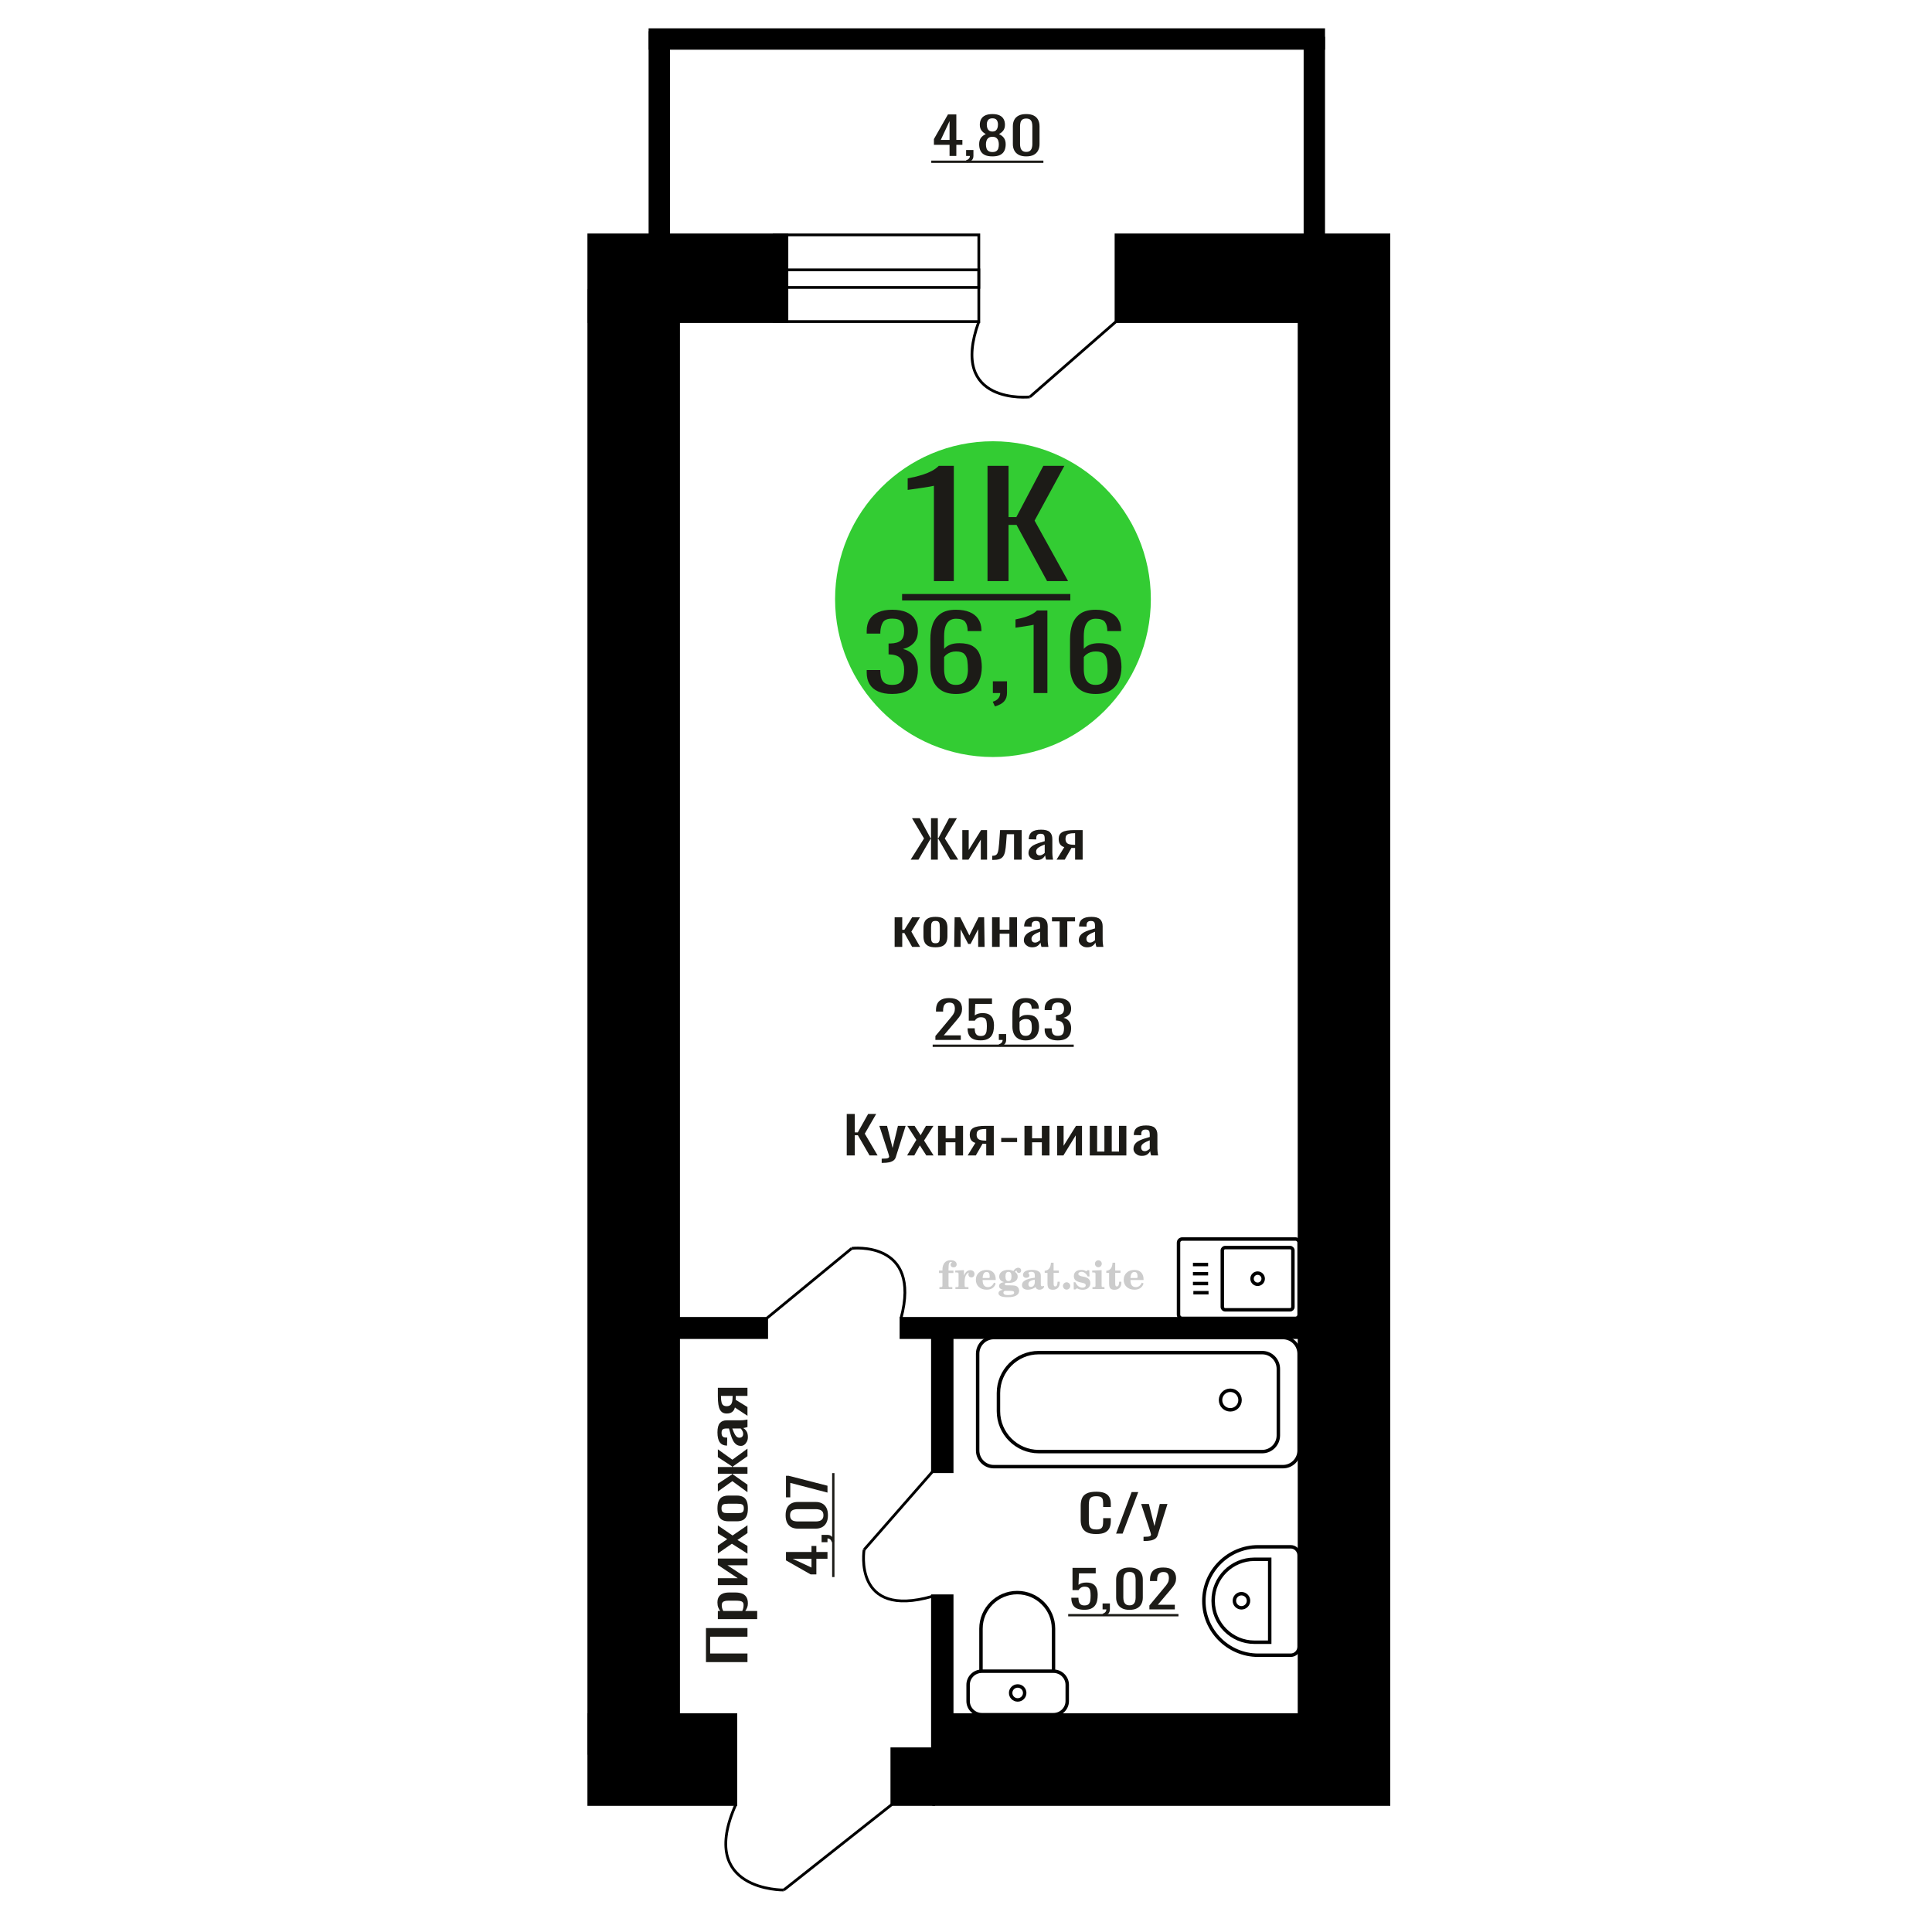 <?xml version="1.0" encoding="UTF-8"?>
<!DOCTYPE svg PUBLIC "-//W3C//DTD SVG 1.1//EN" "http://www.w3.org/Graphics/SVG/1.1/DTD/svg11.dtd">
<!-- Creator: CorelDRAW 2019 -->
<svg xmlns="http://www.w3.org/2000/svg" xml:space="preserve" width="140mm" height="140mm" version="1.1" style="shape-rendering:geometricPrecision; text-rendering:geometricPrecision; image-rendering:optimizeQuality; fill-rule:evenodd; clip-rule:evenodd"
viewBox="0 0 14000 14000"
 xmlns:xlink="http://www.w3.org/1999/xlink">
 <defs>
  <style type="text/css">
   <![CDATA[
    .str0 {stroke:black;stroke-width:25;stroke-miterlimit:22.926}
    .str2 {stroke:black;stroke-width:25.01;stroke-miterlimit:22.926}
    .str1 {stroke:black;stroke-width:20;stroke-miterlimit:22.926}
    .fil1 {fill:none}
    .fil5 {fill:black}
    .fil4 {fill:#1C1B17}
    .fil3 {fill:#33CC33}
    .fil0 {fill:#1C1B17;fill-rule:nonzero}
    .fil2 {fill:#CCCCCC;fill-rule:nonzero}
   ]]>
  </style>
 </defs>
 <g id="Слой_x0020_1">
  <polygon class="fil0" points="5416.45,12044.31 5115.72,12044.31 5115.72,11797.63 5416.45,11797.63 5416.45,11860.14 5145.79,11860.14 5145.79,11981.82 5416.45,11981.82 "/>
  <path id="1" class="fil0" d="M5486.99 11732.92l-285.13 0 0 -59.17 17.07 0c-5.44,-7.02 -10.14,-15.49 -14.1,-25.44 -3.96,-9.97 -5.94,-21.77 -5.94,-35.4 0,-16.59 2.9,-29.78 8.72,-39.55 5.82,-9.77 13.12,-17.06 21.91,-21.85 8.78,-4.79 17.69,-7.93 26.73,-9.4 9.03,-1.48 16.77,-2.21 23.2,-2.21l51.98 0c15.1,0 29.39,2.21 42.88,6.63 13.49,4.43 24.38,12.46 32.67,24.06 8.29,11.62 12.44,27.93 12.44,48.95 0,11.43 -1.92,21.57 -5.75,30.42 -3.84,8.85 -8.23,16.77 -13.18,23.79l86.5 0 0 59.17zm-98.76 -101.76c0,-10.32 -2.53,-17.7 -7.61,-22.12 -5.07,-4.43 -11.94,-7.2 -20.6,-8.3 -8.67,-1.1 -18.2,-1.67 -28.59,-1.67l-51.98 0c-8.91,0 -17.14,0.75 -24.69,2.22 -7.55,1.48 -13.55,4.61 -18,9.4 -4.46,4.8 -6.69,12.35 -6.69,22.67 0,7.75 1.12,15.13 3.34,22.13 2.23,7.01 4.83,13.09 7.8,18.26l137.37 0c2.72,-5.54 5.01,-11.8 6.87,-18.81 1.86,-7.01 2.78,-14.93 2.78,-23.78z"/>
  <polygon id="2" class="fil0" points="5416.45,11486.24 5201.86,11486.24 5201.86,11436.47 5346.28,11436.47 5201.86,11340.24 5201.86,11293.78 5416.45,11293.78 5416.45,11342.44 5270.91,11342.44 5416.45,11438.13 "/>
  <polygon id="3" class="fil0" points="5416.45,11258.38 5303.58,11186.47 5201.86,11256.71 5201.86,11200.31 5269.8,11153.3 5201.86,11111.81 5201.86,11053.74 5308.41,11126.75 5416.45,11052.64 5416.45,11109.06 5343.68,11159.38 5416.45,11202.52 "/>
  <path id="4" class="fil0" d="M5419.42 10930.41c0,23.6 -3.22,42.22 -9.65,55.87 -6.44,13.64 -15.6,23.31 -27.48,29.03 -11.88,5.72 -25.86,8.57 -41.95,8.57l-62.37 0c-16.09,0 -30.08,-2.85 -41.96,-8.57 -11.88,-5.72 -21.04,-15.39 -27.47,-29.03 -6.44,-13.65 -9.65,-32.27 -9.65,-55.87 0,-23.59 3.21,-42.13 9.65,-55.58 6.43,-13.46 15.59,-23.04 27.47,-28.76 11.88,-5.72 25.87,-8.57 41.96,-8.57l62.37 0c16.09,0 30.07,2.85 41.95,8.57 11.88,5.72 21.04,15.3 27.48,28.76 6.43,13.45 9.65,31.99 9.65,55.58zm-29.33 0c0,-11.42 -2.23,-19.45 -6.68,-24.06 -4.46,-4.6 -10.34,-7.37 -17.64,-8.29 -7.3,-0.93 -14.91,-1.39 -22.83,-1.39l-67.2 0c-8.17,0 -15.84,0.46 -23.02,1.39 -7.18,0.92 -13.06,3.69 -17.64,8.29 -4.57,4.61 -6.86,12.64 -6.86,24.06 0,11.43 2.29,19.55 6.86,24.34 4.58,4.79 10.46,7.65 17.64,8.57 7.18,0.92 14.85,1.39 23.02,1.39l67.2 0c7.92,0 15.53,-0.47 22.83,-1.39 7.3,-0.92 13.18,-3.78 17.64,-8.57 4.45,-4.79 6.68,-12.91 6.68,-24.34z"/>
  <polygon id="5" class="fil0" points="5416.45,10813.16 5306.93,10732.97 5201.86,10808.18 5201.86,10751.77 5305.07,10683.75 5305.07,10679.33 5201.86,10679.33 5201.86,10630.66 5305.07,10630.66 5305.07,10626.23 5201.86,10558.75 5201.86,10502.34 5306.93,10577.55 5416.45,10497.36 5416.45,10552.12 5311.01,10626.23 5311.01,10630.66 5416.45,10630.66 5416.45,10679.33 5311.01,10679.33 5311.01,10684.3 5416.45,10758.41 "/>
  <path id="6" class="fil0" d="M5419.42 10413.3c0,12.53 -2.41,23.59 -7.24,33.19 -4.83,9.58 -11.01,17.13 -18.56,22.67 -7.55,5.53 -15.53,8.3 -23.95,8.3 -13.37,0 -24.63,-3.32 -33.79,-9.97 -9.15,-6.63 -16.89,-15.76 -23.2,-27.36 -6.31,-11.62 -11.82,-25.07 -16.52,-40.39 -4.7,-15.3 -9.28,-31.43 -13.74,-48.38l-15.22 0c-8.66,0 -15.84,0.73 -21.53,2.2 -5.7,1.48 -9.97,4.52 -12.81,9.13 -2.85,4.61 -4.27,11.52 -4.27,20.74 0,8.12 1.23,14.66 3.71,19.63 2.48,4.98 6,8.58 10.58,10.79 4.58,2.22 9.96,3.32 16.15,3.32l10.77 0 -1.49 58.62c-23.76,-0.73 -41.27,-8.85 -52.53,-24.33 -11.26,-15.49 -16.89,-39.46 -16.89,-71.9 0,-31.7 5.81,-54.2 17.45,-67.47 11.63,-13.27 28.46,-19.92 50.49,-19.92l98.01 0c6.69,0 13.12,-0.27 19.31,-0.83 6.19,-0.55 11.94,-1.28 17.26,-2.21 5.33,-0.92 10.34,-1.75 15.04,-2.48l0 54.19c-3.96,1.12 -8.97,2.49 -15.04,4.16 -6.06,1.65 -11.57,2.86 -16.52,3.59 8.42,3.69 16.28,10.78 23.58,21.28 7.3,10.52 10.95,24.99 10.95,43.43zm-34.16 -23.23c0,-5.89 -1.11,-11.44 -3.34,-16.59 -2.23,-5.17 -4.76,-9.77 -7.61,-13.83 -2.85,-4.06 -5.14,-6.82 -6.87,-8.29l-60.89 0c3.47,9.2 6.93,17.87 10.4,25.99 3.46,8.11 7.12,15.21 10.95,21.29 3.84,6.08 8.17,10.87 13,14.38 4.82,3.51 10.33,5.25 16.52,5.25 8.66,0 15.47,-2.39 20.42,-7.19 4.95,-4.78 7.42,-11.8 7.42,-21.01z"/>
  <path id="7" class="fil0" d="M5416.45 10259.55l-90.96 -60.29c-2.72,10.32 -6.81,18.71 -12.25,25.16 -5.45,6.45 -12.13,11.16 -20.05,14.11 -7.92,2.95 -16.83,4.42 -26.73,4.42 -11.39,0 -21.17,-2.22 -29.33,-6.64 -8.17,-4.43 -14.85,-11.43 -20.05,-21.01 -5.2,-9.59 -9.04,-22.31 -11.51,-38.16 -2.48,-15.87 -3.71,-35.4 -3.71,-58.64l0 -61.94 214.59 0 0 58.64 -84.65 0c0,5.9 -0.06,10.87 -0.19,14.92 -0.12,4.06 -0.3,8.48 -0.55,13.28l85.39 52.54 0 63.61zm-107.67 -137.72c0,-0.73 0,-1.94 0,-3.59 0,-1.67 0,-2.68 0,-3.04l-84.28 0c0,0.36 0,1.37 0,3.04 0,1.65 0,2.66 0,3.04 0,17.32 1.43,31.06 4.27,41.2 2.85,10.14 7.3,17.24 13.37,21.29 6.06,4.06 14.17,6.09 24.32,6.09 14.11,0 24.62,-4.71 31.55,-14.11 6.94,-9.4 10.52,-27.38 10.77,-53.92z"/>
  <path class="fil1 str0" d="M9387.01 9553.42l-820.25 0c-14.72,0 -26.76,-12.08 -26.76,-26.84l0 -521.36c0,-14.76 12.04,-26.84 26.76,-26.84l820.25 0c14.72,0 26.76,12.08 26.76,26.84l0 521.36c0,14.76 -12.04,26.84 -26.76,26.84zm-39.01 -61.93l-469.7 0c-11.55,0 -20.99,-9.47 -20.99,-21.05l0 -409.07c0,-11.58 9.44,-21.06 20.99,-21.06l469.7 0c11.55,0 21,9.48 21,21.06l0 409.07c0,11.58 -9.45,21.05 -21,21.05zm-234.85 -185.12c-22.29,0 -40.35,-18.12 -40.35,-40.47 0,-22.35 18.06,-40.46 40.35,-40.46 22.29,0 40.36,18.11 40.36,40.46 0,22.35 -18.07,40.47 -40.36,40.47zm-355.59 61.26l-109.99 0m106.93 -66.58l-109.99 0m109.99 -71.34l-109.99 0m109.99 -66.58l-109.99 0"/>
  <path class="fil2" d="M6804.29 9224.74l0 -17.78 25.02 0 0 -5.65c0,-21.97 5.22,-38.99 15.71,-51.17 10.49,-12.19 25.21,-18.26 44.12,-18.26 13.27,0 23.76,2.73 31.52,8.14 7.76,5.41 11.66,12.7 11.66,21.87 0,6.82 -2.07,12.19 -6.21,16.09 -4.14,3.9 -9.87,5.83 -17.26,5.83 -6.07,0 -11.01,-1.78 -14.82,-5.36 -3.81,-3.57 -5.73,-8.18 -5.73,-13.78 0,-5.88 2.63,-11.1 7.95,-15.71 1.08,-1.08 1.64,-1.79 1.64,-2.07 0,-0.99 -0.47,-1.74 -1.36,-2.16 -0.94,-0.47 -2.45,-0.71 -4.57,-0.71 -7,0 -11.85,3.58 -14.53,10.68 -2.73,7.1 -4.09,21.54 -4.09,43.32l0 8.94 35.51 0 0 17.78 -35.51 0 0 91.43c0,4.14 0.84,6.97 2.59,8.47 1.74,1.51 5.08,2.26 10.01,2.26l15.06 0 0 14.11 -93.7 0 0 -14.11 12.37 -0.28c3.76,-0.19 6.3,-0.99 7.67,-2.5 1.31,-1.45 1.97,-4.09 1.97,-7.95l0 -91.43 -25.02 0z"/>
  <path id="1" class="fil2" d="M6923.29 9341.01l0 -14.11 13.22 -0.28c3.86,-0.29 6.44,-1.13 7.71,-2.54 1.27,-1.41 1.93,-4.05 1.93,-7.91l0 -84.47c0,-4.52 -0.99,-7.53 -3.01,-8.99 -2.02,-1.46 -6.21,-2.21 -12.56,-2.21 -0.84,0 -2.21,0.05 -4.09,0.14 -1.88,0.1 -3.29,0.14 -4.33,0.14l0 -13.82 62.89 -3.11 0 38.85c5.55,-12.74 12.14,-22.39 19.9,-28.88 7.71,-6.44 16.41,-9.69 26.15,-9.69 9.03,0 16.37,2.54 22.01,7.58 5.65,5.08 8.47,11.52 8.47,19.42 0,7.72 -2.07,13.88 -6.26,18.53 -4.18,4.66 -9.69,6.97 -16.51,6.97 -6.35,0 -11.52,-2.03 -15.52,-6.12 -4,-4.09 -6.02,-9.41 -6.02,-15.94 0,-2.59 0.42,-4.94 1.27,-7.15 0.8,-2.21 2.12,-4.33 3.86,-6.35 -10.49,3.38 -18.44,10.67 -23.94,21.77 -5.51,11.11 -8.28,25.59 -8.28,43.42l0 29.91c0,3.86 0.66,6.5 1.97,7.95 1.37,1.51 3.91,2.31 7.67,2.5l18.02 0.28 0 14.11 -94.55 0z"/>
  <path id="2" class="fil2" d="M7202.74 9294.44l12.42 5.93c-4.42,14.77 -12.14,26.01 -23.19,33.68 -11.1,7.67 -25.17,11.48 -42.24,11.48 -23.43,0 -42.29,-6.59 -56.68,-19.71 -14.35,-13.13 -21.54,-30.34 -21.54,-51.65 0,-21.26 7.15,-38.57 21.4,-51.83 14.3,-13.27 32.97,-19.9 56.02,-19.9 21.02,0 37.35,6.07 49.01,18.25 11.67,12.14 17.5,29.21 17.5,51.13l0 3.71 -94.83 0 0 1.93c0,16.33 3.3,28.65 9.83,36.97 6.59,8.33 16.37,12.47 29.31,12.47 9.45,0 17.78,-2.73 24.93,-8.19 7.19,-5.45 13.21,-13.54 18.06,-24.27zm-82.13 -33.58l43.37 0c2.96,0 5.03,-0.66 6.21,-1.93 1.18,-1.27 1.79,-3.62 1.79,-7.05 0,-12.14 -1.84,-20.98 -5.46,-26.49 -3.62,-5.5 -9.31,-8.27 -17.12,-8.27 -8.98,0 -15.85,3.62 -20.6,10.81 -4.71,7.25 -7.43,18.21 -8.19,32.93z"/>
  <path id="3" class="fil2" d="M7267.27 9346.14c-9.12,-2.31 -15.99,-5.69 -20.65,-10.26 -4.65,-4.56 -6.96,-10.16 -6.96,-16.88 0,-7.43 3.06,-13.55 9.22,-18.39 6.16,-4.8 15.05,-8.09 26.62,-9.84 -11.38,-3.05 -20.03,-8.04 -26.01,-15.05 -5.97,-6.96 -8.98,-15.47 -8.98,-25.49 0,-14.3 6.07,-25.97 18.2,-34.9 12.14,-8.99 27.99,-13.45 47.56,-13.45 6.91,0 13.4,0.7 19.56,2.07 6.17,1.36 12.14,3.43 17.92,6.16l4.85 -7.01c3.76,-5.36 8.28,-9.46 13.5,-12.37 5.22,-2.92 10.68,-4.38 16.37,-4.38 6.25,0 11.33,1.79 15.28,5.37 3.96,3.62 5.93,8.23 5.93,13.82 0,5.51 -1.5,10.02 -4.56,13.46 -3.01,3.43 -6.96,5.17 -11.81,5.17 -3.34,0 -6.16,-0.7 -8.56,-2.12 -2.4,-1.45 -4.33,-3.62 -5.78,-6.53 -0.57,-1.13 -0.9,-2.5 -1.09,-4.14 -0.28,-2.31 -1.27,-3.48 -2.91,-3.58 -1.65,0 -3.48,0.8 -5.51,2.4 -2.02,1.6 -3.66,3.62 -4.93,6.07 6.96,4.8 12.04,9.92 15.24,15.43 3.19,5.55 4.79,11.9 4.79,19.05 0,14.34 -5.83,25.58 -17.45,33.72 -11.62,8.14 -27.75,12.23 -48.4,12.23 -1.74,0 -4.18,-0.09 -7.34,-0.28 -3.1,-0.19 -5.36,-0.28 -6.72,-0.28 -4.33,0 -7.72,0.8 -10.11,2.44 -2.45,1.6 -3.67,3.81 -3.67,6.64 0,3.24 1.08,5.5 3.24,6.77 2.17,1.27 5.93,1.93 11.34,1.93l20.46 0c10.72,0 20.08,0.33 28.03,1.03 8,0.71 13.45,1.6 16.51,2.68 7.72,2.78 13.74,7.34 18.06,13.78 4.33,6.45 6.5,13.88 6.5,22.3 0,14.86 -7.06,26.29 -21.17,34.29 -14.11,8 -34.34,11.99 -60.73,11.99 -22.43,0 -39.32,-2.44 -50.65,-7.29 -11.34,-4.89 -17.03,-12.13 -17.03,-21.77 0,-6.35 2.77,-11.62 8.28,-15.9 5.5,-4.28 13.36,-7.25 23.56,-8.89zm13.88 7.85c-3.58,1.46 -6.12,3.15 -7.62,5.04 -1.51,1.88 -2.26,4.32 -2.26,7.38 0,6.16 2.68,10.72 8,13.64 5.31,2.96 13.59,4.42 24.83,4.42 15.24,0 26.53,-1.41 33.82,-4.18 7.29,-2.83 10.96,-7.15 10.96,-13.08 0,-4.66 -1.97,-8.04 -5.93,-10.11 -3.95,-2.07 -10.72,-3.11 -20.32,-3.11l-41.48 0zm4.8 -104.51c0,11.61 1.74,20.08 5.22,25.4 3.53,5.31 8.98,7.99 16.46,7.99 7.53,0 13.08,-2.68 16.7,-8.09 3.57,-5.36 5.36,-13.78 5.36,-25.3 0,-11.29 -1.79,-19.66 -5.36,-25.07 -3.62,-5.41 -9.17,-8.14 -16.7,-8.14 -7.48,0 -12.93,2.73 -16.46,8.14 -3.48,5.41 -5.22,13.78 -5.22,25.07z"/>
  <path id="4" class="fil2" d="M7498.51 9272.71c-16.7,2.68 -28.6,6.63 -35.66,11.86 -7.1,5.22 -10.63,12.55 -10.63,22.06 0,5.78 1.6,10.34 4.75,13.78 3.15,3.38 7.43,5.08 12.75,5.08 8.7,0 15.71,-3.25 20.93,-9.74 5.22,-6.49 7.86,-15.38 7.86,-26.67l0 -16.37zm43.74 35.75c0,4.52 0.8,7.71 2.4,9.64 1.6,1.93 4.23,2.87 7.81,2.87 1.64,0 3.52,-0.47 5.64,-1.46 2.12,-0.94 3.43,-1.41 4,-1.41 1.08,0 1.97,0.33 2.63,1.08 0.61,0.76 0.94,1.79 0.94,3.2 0,5.88 -3.34,11.25 -10.06,16.14 -6.73,4.84 -14.77,7.29 -24.13,7.29 -7.01,0 -12.98,-1.84 -17.92,-5.55 -4.99,-3.72 -7.9,-8.52 -8.85,-14.35 -7.71,6.3 -16.46,11.2 -26.24,14.68 -9.79,3.48 -19.85,5.22 -30.25,5.22 -13.5,0 -23.99,-2.92 -31.42,-8.8 -7.43,-5.88 -11.14,-14.16 -11.14,-24.83 0,-14.21 7.47,-25.64 22.38,-34.2 14.92,-8.61 38.53,-15.05 70.75,-19.38l0 -15.33c0,-9.93 -1.98,-16.94 -5.93,-21.07 -3.95,-4.14 -10.53,-6.21 -19.71,-6.21 -5.97,0 -11,0.98 -15.05,2.96 -4.09,1.98 -6.16,4.28 -6.16,6.82 0,0.66 1.22,2.54 3.67,5.69 2.44,3.11 3.67,6.59 3.67,10.49 0,5.32 -2.07,9.6 -6.26,12.89 -4.18,3.24 -9.64,4.89 -16.32,4.89 -6.82,0 -12.47,-1.97 -16.98,-5.93 -4.47,-3.95 -6.73,-8.89 -6.73,-14.86 0,-11.76 5.65,-20.88 16.94,-27.37 11.33,-6.45 27.28,-9.69 47.97,-9.69 11.57,0 21.73,1.17 30.53,3.52 8.75,2.31 15.99,5.79 21.68,10.35 4.52,3.53 7.67,7.48 9.46,11.95 1.79,4.42 2.68,11.24 2.68,20.41l0 60.35z"/>
  <path id="5" class="fil2" d="M7678.99 9287.67c0,0.66 0.09,1.65 0.24,2.96 0.14,1.32 0.18,2.31 0.18,2.97 0,16.51 -4.37,29.39 -13.12,38.66 -8.8,9.22 -20.98,13.83 -36.55,13.83 -14.2,0 -24.32,-3.34 -30.29,-10.07 -5.97,-6.68 -8.94,-18.48 -8.94,-35.41l0 -77 -20.32 0 0 -15.15c13.97,-0.89 24.84,-6.35 32.55,-16.27 7.72,-9.93 11.95,-23.95 12.7,-41.96l19.38 0 0 56.73 38.1 0 0 16.65 -38.1 0 0 74.78c0,9.55 0.9,15.9 2.64,19.01 1.74,3.15 4.79,4.7 9.22,4.7 5.41,0 9.5,-2.87 12.32,-8.56 2.77,-5.69 4.33,-14.3 4.61,-25.87l15.38 0z"/>
  <path id="6" class="fil2" d="M7728.9 9291.9c7.15,0 13.35,2.59 18.58,7.81 5.22,5.18 7.85,11.38 7.85,18.63 0,7.29 -2.59,13.54 -7.81,18.77 -5.17,5.22 -11.38,7.85 -18.62,7.85 -7.2,0 -13.36,-2.63 -18.54,-7.85 -5.22,-5.23 -7.8,-11.48 -7.8,-18.77 0,-7.15 2.63,-13.36 7.85,-18.58 5.22,-5.22 11.38,-7.86 18.49,-7.86z"/>
  <path id="7" class="fil2" d="M7780.17 9291.34l12.18 0c5.79,12.79 13.12,22.58 22.01,29.35 8.94,6.77 18.87,10.16 29.87,10.16 7.2,0 12.89,-1.6 17.08,-4.75 4.23,-3.2 6.35,-7.43 6.35,-12.79 0,-4.8 -1.84,-8.47 -5.55,-11.06 -3.72,-2.59 -11.62,-5.13 -23.76,-7.62 -20.84,-4 -35.51,-9.64 -44.02,-16.84 -8.52,-7.19 -12.75,-17.26 -12.75,-30.19 0,-14.35 4.75,-25.45 14.25,-33.31 9.5,-7.9 23,-11.85 40.45,-11.85 6.49,0 12.7,0.8 18.49,2.45 5.83,1.64 11.15,3.99 15.94,7.1l11.06 -7.57 11.61 0 1.37 45.15 -13.27 0c-4.93,-10.58 -11.33,-18.91 -19.14,-24.88 -7.81,-5.98 -16.18,-8.99 -25.16,-8.99 -6.82,0 -12.37,1.51 -16.65,4.57 -4.33,3.05 -6.5,6.86 -6.5,11.47 0,8.75 11.15,15.1 33.4,19.05 2.68,0.47 4.75,0.85 6.21,1.13 15.71,2.92 27.56,8.23 35.46,15.95 7.91,7.71 11.86,17.73 11.86,30.01 0,14.81 -4.99,26.53 -14.96,35.18 -9.97,8.7 -23.57,13.03 -40.83,13.03 -7.71,0 -15.05,-0.89 -21.92,-2.73 -6.91,-1.83 -13.12,-4.47 -18.76,-7.95l-12.14 8.42 -11.34 0 -0.84 -52.49z"/>
  <path id="8" class="fil2" d="M7934.49 9157.57c0,-7.01 2.4,-12.94 7.25,-17.78 4.84,-4.89 10.67,-7.34 17.59,-7.34 6.63,0 12.37,2.45 17.26,7.38 4.85,4.94 7.29,10.82 7.29,17.74 0,6.91 -2.4,12.84 -7.24,17.87 -4.85,5.03 -10.59,7.53 -17.31,7.53 -6.92,0 -12.75,-2.45 -17.59,-7.39 -4.85,-4.94 -7.25,-10.91 -7.25,-18.01zm48.26 158.56c0,3.95 0.66,6.68 1.93,8.09 1.32,1.41 3.91,2.21 7.76,2.4l11.2 0.28 0 14.11 -87.21 0 0 -14.11 12.28 -0.28c3.81,-0.19 6.39,-0.99 7.71,-2.5 1.37,-1.45 2.02,-4.14 2.02,-7.99l0 -84.48c0,-4.47 -0.98,-7.48 -3.01,-8.94 -2.02,-1.46 -6.16,-2.21 -12.41,-2.21 -0.85,0 -2.17,0.05 -4.1,0.14 -1.88,0.1 -3.34,0.14 -4.46,0.14l0 -13.82 68.29 -3.11 0 112.28z"/>
  <path id="9" class="fil2" d="M8125.46 9287.67c0,0.66 0.09,1.65 0.24,2.96 0.14,1.32 0.18,2.31 0.18,2.97 0,16.51 -4.37,29.39 -13.12,38.66 -8.8,9.22 -20.98,13.83 -36.55,13.83 -14.2,0 -24.32,-3.34 -30.29,-10.07 -5.97,-6.68 -8.94,-18.48 -8.94,-35.41l0 -77 -20.32 0 0 -15.15c13.97,-0.89 24.84,-6.35 32.55,-16.27 7.72,-9.93 11.95,-23.95 12.7,-41.96l19.38 0 0 56.73 38.1 0 0 16.65 -38.1 0 0 74.78c0,9.55 0.9,15.9 2.64,19.01 1.74,3.15 4.79,4.7 9.22,4.7 5.41,0 9.5,-2.87 12.32,-8.56 2.77,-5.69 4.33,-14.3 4.61,-25.87l15.38 0z"/>
  <path id="10" class="fil2" d="M8274.05 9294.44l12.42 5.93c-4.42,14.77 -12.14,26.01 -23.19,33.68 -11.1,7.67 -25.17,11.48 -42.24,11.48 -23.43,0 -42.29,-6.59 -56.68,-19.71 -14.35,-13.13 -21.54,-30.34 -21.54,-51.65 0,-21.26 7.15,-38.57 21.4,-51.83 14.3,-13.27 32.97,-19.9 56.02,-19.9 21.02,0 37.35,6.07 49.01,18.25 11.67,12.14 17.5,29.21 17.5,51.13l0 3.71 -94.83 0 0 1.93c0,16.33 3.3,28.65 9.83,36.97 6.59,8.33 16.37,12.47 29.31,12.47 9.45,0 17.78,-2.73 24.93,-8.19 7.19,-5.45 13.21,-13.54 18.06,-24.27zm-82.13 -33.58l43.37 0c2.96,0 5.03,-0.66 6.21,-1.93 1.18,-1.27 1.79,-3.62 1.79,-7.05 0,-12.14 -1.84,-20.98 -5.46,-26.49 -3.62,-5.5 -9.31,-8.27 -17.12,-8.27 -8.98,0 -15.85,3.62 -20.6,10.81 -4.71,7.25 -7.43,18.21 -8.19,32.93z"/>
  <circle class="fil3" cx="7195.37" cy="4341.59" r="1144.06"/>
  <path class="fil0" d="M6464.95 5028.71c-41.01,0 -75.18,-6.16 -102.52,-18.47 -27.33,-12.31 -47.83,-30.04 -61.5,-53.19 -13.67,-23.15 -20.5,-50.48 -20.5,-82.01l0 -19.94 98.78 0c0,1.97 0,4.06 0,6.28 0,2.21 0,4.55 0,7.02 0.62,17.73 3.27,33.73 7.92,48.02 4.66,14.28 13.05,25.61 25.17,33.98 12.11,8.37 29.66,12.56 52.65,12.56 24.24,0 42.55,-4.56 54.98,-13.67 12.42,-9.11 20.81,-22.04 25.16,-38.78 4.36,-16.75 6.53,-35.96 6.53,-57.63 0,-31.52 -7.3,-57.25 -21.9,-77.2 -14.6,-19.95 -40.23,-30.91 -76.89,-32.88 -1.85,-0.49 -4.19,-0.73 -6.99,-0.73 -2.79,0 -5.12,0 -6.99,0l0 -79.05c1.87,0 4.04,0 6.53,0 2.48,0 4.66,0 6.52,0 35.42,-0.99 60.89,-8.37 76.42,-22.17 15.54,-13.79 23.3,-36.69 23.3,-68.7 0,-27.09 -5.74,-48.76 -17.24,-65.01 -11.5,-16.26 -34.33,-24.38 -68.49,-24.38 -34.18,0 -56.86,8.99 -68.03,26.96 -11.19,17.98 -17.4,41 -18.65,69.08 0,1.97 0,4.06 0,6.28 0,2.21 0,4.31 0,6.28l-98.78 0 0 -19.95c0,-32.01 6.83,-59.35 20.5,-82 13.67,-22.66 34.33,-40.14 61.97,-52.46 27.65,-12.31 61.98,-18.47 102.99,-18.47 41.61,0 76.1,6.16 103.44,18.47 27.33,12.32 47.83,29.92 61.5,52.83 13.67,22.9 20.5,50.36 20.5,82.37 0,35.95 -9.79,64.76 -29.35,86.44 -19.57,21.67 -45.82,36.44 -78.75,44.32 22.99,5.42 42.41,14.78 58.25,28.07 15.84,13.3 28.11,30.17 36.81,50.61 8.69,20.44 13.04,44.2 13.04,71.29 0,35.46 -6.2,66.37 -18.63,92.72 -12.42,26.35 -32.3,46.79 -59.65,61.32 -27.34,14.52 -63.37,21.79 -108.1,21.79z"/>
  <path id="1" class="fil0" d="M6927.18 5028.71c-43.49,0 -78.91,-8.74 -106.24,-26.23 -27.34,-17.48 -47.37,-41.12 -60.11,-70.92 -12.73,-29.8 -19.1,-62.92 -19.1,-99.36l0 -201.69c0,-38.91 5.59,-74.37 16.78,-106.38 11.17,-32.01 30.28,-57.63 57.3,-76.83 27.04,-19.21 64.15,-28.82 111.37,-28.82 39.14,0 72.23,5.67 99.25,17 27.03,11.32 47.84,27.82 62.44,49.49 14.59,21.67 22.21,48.02 22.83,79.05 0,0.99 0.15,2.34 0.47,4.07 0.31,1.72 0.46,3.32 0.46,4.8l-100.65 0c0,-29.06 -5.9,-51.22 -17.7,-66.49 -11.8,-15.27 -34.17,-22.9 -67.1,-22.9 -18.02,0 -33.55,4.55 -46.59,13.66 -13.06,9.12 -22.83,23.03 -29.37,41.74 -6.52,18.72 -9.77,42.85 -9.77,72.4l0 90.87c9.94,-12.31 24.07,-22.28 42.39,-29.92 18.33,-7.63 40.85,-11.45 67.57,-11.45 41.63,0 74.25,7.14 97.85,21.43 23.61,14.28 40.39,34.35 50.33,60.21 9.94,25.85 14.91,56.27 14.91,91.23 0,35.96 -6.22,68.71 -18.64,98.26 -12.43,29.55 -32.31,53.07 -59.64,70.55 -27.34,17.49 -63.68,26.23 -109.04,26.23zm0 -65.75c22.36,0 39.76,-5.05 52.19,-15.15 12.43,-10.09 21.27,-23.51 26.56,-40.26 5.28,-16.74 7.92,-34.97 7.92,-54.67 0,-23.64 -1.4,-45.56 -4.19,-65.75 -2.8,-20.19 -10.1,-36.32 -21.91,-48.39 -11.79,-12.06 -31.99,-18.1 -60.57,-18.1 -13.67,0 -26.09,1.97 -37.28,5.91 -11.18,3.94 -20.81,8.99 -28.89,15.15 -8.07,6.15 -14.59,12.68 -19.56,19.57l0 89.4c0,20.19 2.63,38.9 7.92,56.14 5.27,17.24 14.13,30.91 26.55,41 12.43,10.1 29.52,15.15 51.26,15.15z"/>
  <path id="2" class="fil0" d="M7209.55 5118.84l-15.84 -33.98c16.78,-4.44 29.97,-12.19 39.61,-23.28 9.62,-11.08 14.44,-24.25 14.44,-39.52l-53.12 0 0 -84.96 102.51 0 0 83.48c0,26.11 -7.14,46.91 -21.43,62.43 -14.3,15.51 -36.35,27.46 -66.17,35.83z"/>
  <path id="3" class="fil0" d="M7490.06 5022.06l0 -494.98c-0.62,0.5 -7.6,1.97 -20.96,4.44 -13.36,2.46 -28.44,4.92 -45.2,7.38 -16.78,2.47 -31.69,4.68 -44.73,6.65 -13.06,1.97 -19.88,2.96 -20.51,2.96l0 -59.84c10.57,-1.97 22.83,-4.68 36.81,-8.13 13.99,-3.45 28.26,-7.63 42.87,-12.56 14.6,-4.92 28.57,-11.08 41.93,-18.47 13.36,-7.38 24.7,-16 34.02,-25.85l75.49 0 0 598.4 -99.72 0z"/>
  <path id="4" class="fil0" d="M7939.24 5028.71c-43.48,0 -78.9,-8.74 -106.24,-26.23 -27.33,-17.48 -47.37,-41.12 -60.11,-70.92 -12.73,-29.8 -19.1,-62.92 -19.1,-99.36l0 -201.69c0,-38.91 5.59,-74.37 16.78,-106.38 11.18,-32.01 30.29,-57.63 57.31,-76.83 27.03,-19.21 64.14,-28.82 111.36,-28.82 39.14,0 72.23,5.67 99.25,17 27.04,11.32 47.85,27.82 62.44,49.49 14.6,21.67 22.22,48.02 22.84,79.05 0,0.99 0.15,2.34 0.46,4.07 0.32,1.72 0.47,3.32 0.47,4.8l-100.65 0c0,-29.06 -5.91,-51.22 -17.7,-66.49 -11.81,-15.27 -34.17,-22.9 -67.11,-22.9 -18.01,0 -33.54,4.55 -46.58,13.66 -13.06,9.12 -22.84,23.03 -29.37,41.74 -6.52,18.72 -9.78,42.85 -9.78,72.4l0 90.87c9.94,-12.31 24.07,-22.28 42.4,-29.92 18.33,-7.63 40.85,-11.45 67.56,-11.45 41.63,0 74.25,7.14 97.85,21.43 23.62,14.28 40.4,34.35 50.34,60.21 9.94,25.85 14.91,56.27 14.91,91.23 0,35.96 -6.22,68.71 -18.65,98.26 -12.42,29.55 -32.3,53.07 -59.64,70.55 -27.33,17.49 -63.68,26.23 -109.04,26.23zm0 -65.75c22.37,0 39.76,-5.05 52.2,-15.15 12.43,-10.09 21.27,-23.51 26.55,-40.26 5.29,-16.74 7.93,-34.97 7.93,-54.67 0,-23.64 -1.4,-45.56 -4.19,-65.75 -2.8,-20.19 -10.11,-36.32 -21.91,-48.39 -11.8,-12.06 -31.99,-18.1 -60.58,-18.1 -13.66,0 -26.09,1.97 -37.28,5.91 -11.17,3.94 -20.81,8.99 -28.88,15.15 -8.08,6.15 -14.6,12.68 -19.57,19.57l0 89.4c0,20.19 2.64,38.9 7.92,56.14 5.28,17.24 14.13,30.91 26.56,41 12.42,10.1 29.52,15.15 51.25,15.15z"/>
  <path class="fil0" d="M6767.49 4210.69l0 -690.62c-0.9,0.69 -11.02,2.75 -30.34,6.19 -19.33,3.43 -41.13,6.87 -65.39,10.31 -24.28,3.43 -45.86,6.52 -64.73,9.27 -18.88,2.75 -28.77,4.13 -29.67,4.13l0 -83.5c15.29,-2.74 33.04,-6.52 53.27,-11.33 20.22,-4.81 40.9,-10.66 62.02,-17.53 21.12,-6.87 41.35,-15.46 60.68,-25.77 19.33,-10.3 35.73,-22.33 49.22,-36.07l109.22 0 0 834.92 -144.28 0z"/>
  <polygon id="1" class="fil0" points="7155.83,4210.69 7155.83,3375.77 7308.21,3375.77 7308.21,3746.84 7364.84,3746.84 7560.36,3375.77 7712.73,3375.77 7496.98,3772.61 7739.69,4210.69 7587.32,4210.69 7366.19,3803.54 7308.21,3803.54 7308.21,4210.69 "/>
  <polygon id="2" class="fil4" points="6536.91,4304.4 7755.88,4304.4 7755.88,4351.25 6536.91,4351.25 "/>
  <polygon class="fil0" points="6135.79,8372.91 6135.79,8072.19 6194.18,8072.19 6194.18,8205.84 6215.88,8205.84 6290.82,8072.19 6349.21,8072.19 6266.53,8215.12 6359.54,8372.91 6301.15,8372.91 6216.41,8226.26 6194.18,8226.26 6194.18,8372.91 "/>
  <path id="1" class="fil0" d="M6389.01 8426.74l0 -30.44c13.43,0 24.11,-0.43 32.03,-1.3 7.93,-0.87 13.61,-2.48 17.07,-4.83 3.43,-2.35 5.16,-5.63 5.16,-9.83 0,-2.23 -1.21,-7.18 -3.62,-14.86 -2.41,-7.67 -5,-15.84 -7.75,-24.5l-59.94 -182.66 55.8 0 40.31 160.39 38.76 -160.39 55.81 0 -71.31 226.47c-3.1,10.4 -8.79,18.63 -17.06,24.69 -8.27,6.06 -18.86,10.46 -31.78,13.18 -12.92,2.72 -28.51,4.08 -46.77,4.08l-6.71 0z"/>
  <polygon id="2" class="fil0" points="6572.97,8372.91 6640.16,8260.05 6574.53,8158.32 6627.23,8158.32 6671.16,8226.26 6709.93,8158.32 6764.19,8158.32 6695.97,8264.87 6765.22,8372.91 6712.5,8372.91 6665.48,8300.14 6625.17,8372.91 "/>
  <polygon id="3" class="fil0" points="6797.26,8372.91 6797.26,8158.32 6852.55,8158.32 6852.55,8248.54 6923.36,8248.54 6923.36,8158.32 6978.64,8158.32 6978.64,8372.91 6923.36,8372.91 6923.36,8277.5 6852.55,8277.5 6852.55,8372.91 "/>
  <path id="4" class="fil0" d="M7011.72 8372.91l56.33 -90.96c-9.65,-2.72 -17.48,-6.81 -23.51,-12.25 -6.03,-5.45 -10.43,-12.13 -13.18,-20.05 -2.76,-7.92 -4.14,-16.83 -4.14,-26.73 0,-11.38 2.08,-21.16 6.21,-29.33 4.14,-8.17 10.68,-14.85 19.63,-20.05 8.96,-5.19 20.85,-9.03 35.66,-11.51 14.81,-2.47 33.07,-3.71 54.77,-3.71l57.89 0 0 214.59 -54.78 0 0 -84.65c-5.51,0 -10.16,-0.06 -13.95,-0.18 -3.8,-0.13 -7.93,-0.31 -12.4,-0.56l-49.1 85.39 -59.43 0zm128.68 -107.67c0.69,0 1.81,0 3.36,0 1.54,0 2.49,0 2.84,0l0 -84.27c-0.35,0 -1.3,0 -2.84,0 -1.55,0 -2.49,0 -2.84,0 -16.2,0 -29.02,1.42 -38.5,4.27 -9.48,2.84 -16.11,7.3 -19.89,13.36 -3.8,6.07 -5.7,14.17 -5.7,24.32 0,14.11 4.4,24.63 13.18,31.56 8.79,6.93 25.59,10.52 50.39,10.76z"/>
  <polygon id="5" class="fil0" points="7255.11,8276.01 7255.11,8245.94 7370.35,8245.94 7370.35,8276.01 "/>
  <polygon id="6" class="fil0" points="7423.58,8372.91 7423.58,8158.32 7478.87,8158.32 7478.87,8248.54 7549.68,8248.54 7549.68,8158.32 7604.97,8158.32 7604.97,8372.91 7549.68,8372.91 7549.68,8277.5 7478.87,8277.5 7478.87,8372.91 "/>
  <polygon id="7" class="fil0" points="7660.79,8372.91 7660.79,8158.32 7707.29,8158.32 7707.29,8302.74 7797.21,8158.32 7840.63,8158.32 7840.63,8372.91 7795.15,8372.91 7795.15,8227.38 7705.75,8372.91 "/>
  <polygon id="8" class="fil0" points="7896.96,8372.91 7896.96,8158.32 7950.19,8158.32 7950.19,8344.69 8002.9,8344.69 8002.9,8158.32 8056.13,8158.32 8056.13,8344.69 8108.83,8344.69 8108.83,8158.32 8162.06,8158.32 8162.06,8372.91 "/>
  <path id="9" class="fil0" d="M8273.69 8375.88c-11.72,0 -22.05,-2.41 -31.01,-7.24 -8.95,-4.83 -16.02,-11.01 -21.19,-18.56 -5.16,-7.55 -7.75,-15.53 -7.75,-23.95 0,-13.36 3.11,-24.63 9.31,-33.78 6.2,-9.16 14.73,-16.9 25.57,-23.21 10.86,-6.31 23.43,-11.82 37.73,-16.52 14.31,-4.7 29.37,-9.28 45.22,-13.73l0 -15.23c0,-8.66 -0.68,-15.84 -2.06,-21.53 -1.38,-5.69 -4.23,-9.96 -8.53,-12.81 -4.3,-2.84 -10.78,-4.27 -19.38,-4.27 -7.58,0 -13.69,1.24 -18.34,3.72 -4.65,2.47 -8.02,6 -10.08,10.58 -2.08,4.57 -3.11,9.96 -3.11,16.15l0 10.76 -54.77 -1.48c0.68,-23.76 8.27,-41.27 22.73,-52.54 14.48,-11.26 36.87,-16.89 67.19,-16.89 29.62,0 50.64,5.82 63.04,17.45 12.41,11.63 18.61,28.46 18.61,50.49l0 98.01c0,6.69 0.25,13.12 0.77,19.31 0.51,6.19 1.21,11.94 2.07,17.26 0.87,5.33 1.63,10.34 2.33,15.04l-50.66 0c-1.03,-3.96 -2.32,-8.97 -3.87,-15.04 -1.54,-6.06 -2.67,-11.57 -3.35,-16.52 -3.45,8.42 -10.08,16.28 -19.91,23.58 -9.81,7.3 -23.34,10.95 -40.56,10.95zm21.7 -34.16c5.52,0 10.68,-1.11 15.51,-3.34 4.82,-2.22 9.13,-4.76 12.92,-7.61 3.78,-2.84 6.37,-5.13 7.75,-6.87l0 -60.88c-8.62,3.46 -16.7,6.93 -24.29,10.39 -7.57,3.47 -14.21,7.12 -19.89,10.95 -5.69,3.84 -10.16,8.17 -13.45,13 -3.27,4.82 -4.9,10.33 -4.9,16.52 0,8.66 2.25,15.47 6.71,20.42 4.49,4.95 11.03,7.42 19.64,7.42z"/>
  <path class="fil0" d="M5996.24 11295.43l-80.57 0 0 113.26 -41.58 0 -178.58 -101.69 0 -60.73 184.89 0 0 -43.85 35.27 0 0 43.85 80.57 0 0 49.16zm-115.84 63.62l0 -63.62 -136.62 0 136.62 63.62z"/>
  <path id="1" class="fil0" d="M6044.88 11167.72l-17.08 8.19c-2.23,-8.67 -6.13,-15.5 -11.7,-20.48 -5.57,-4.99 -12.19,-7.46 -19.86,-7.46l0 27.46 -42.7 0 0 -53.01 41.96 0c13.12,0 23.57,3.68 31.37,11.08 7.8,7.39 13.8,18.8 18.01,34.22z"/>
  <path id="2" class="fil0" d="M5999.58 10980.23c0,22.18 -3.84,40.42 -11.51,54.71 -7.67,14.29 -18.19,24.9 -31.56,31.8 -13.36,6.92 -28.58,10.37 -45.66,10.37l-129.58 0c-17.57,0 -32.98,-3.37 -46.22,-10.12 -13.24,-6.75 -23.57,-17.27 -31,-31.57 -7.42,-14.29 -11.14,-32.69 -11.14,-55.19 0,-22.48 3.72,-40.8 11.14,-54.93 7.43,-14.14 17.76,-24.59 31,-31.34 13.24,-6.74 28.65,-10.11 46.22,-10.11l129.58 0c17.32,0 32.67,3.45 46.04,10.36 13.36,6.9 23.82,17.43 31.37,31.57 7.55,14.14 11.32,32.28 11.32,54.45zm-32.67 0c0,-12.2 -2.72,-21.44 -8.17,-27.71 -5.44,-6.26 -12.44,-10.59 -20.98,-13.01 -8.53,-2.41 -17.38,-3.62 -26.54,-3.62l-130.32 0c-9.65,0 -18.75,1.13 -27.28,3.38 -8.54,2.25 -15.41,6.51 -20.61,12.77 -5.2,6.27 -7.8,15.67 -7.8,28.19 0,12.53 2.6,22.02 7.8,28.45 5.2,6.42 12.07,10.76 20.61,13 8.53,2.25 17.63,3.38 27.28,3.38l130.32 0c9.16,0 18.01,-1.21 26.54,-3.62 8.54,-2.4 15.54,-6.91 20.98,-13.49 5.45,-6.58 8.17,-15.82 8.17,-27.72z"/>
  <polygon id="3" class="fil0" points="5996.24,10815.89 5726.7,10745.53 5726.7,10850.11 5695.51,10850.11 5695.51,10693.96 5714.82,10693.96 5996.24,10766.25 "/>
  <polygon id="4" class="fil4" points="6029.99,11427.97 6029.99,10674.68 6046.87,10674.68 6046.87,11427.97 "/>
  <path class="fil1 str1" d="M5679.4 13695.64c0,0 -629.61,9.66 -347.29,-619.76"/>
  <line class="fil1 str1" x1="6462.75" y1="13075.88" x2="5679.4" y2= "13695.64" />
  <path class="fil1 str2" d="M9263.36 9918.76l0 482.91c0,64.43 -52.51,117.14 -116.69,117.14l-1619.81 0c-160.46,0 -291.73,-131.78 -291.73,-292.85l0 -131.49c0,-161.07 131.27,-292.85 291.73,-292.85l1619.81 0c64.18,0 116.69,52.71 116.69,117.14zm150.41 -109.08l0 701.05c0,64.43 -52.51,117.15 -116.68,117.15l-2096 0c-64.18,0 -116.68,-52.72 -116.68,-117.15l0 -701.05c0,-64.42 52.5,-117.13 116.68,-117.13l2096 0c64.17,0 116.68,52.71 116.68,117.13zm-427.92 335.6c0,39.19 -31.65,70.97 -70.7,70.97 -39.04,0 -70.7,-31.78 -70.7,-70.97 0,-39.2 31.66,-70.97 70.7,-70.97 39.05,0 70.7,31.77 70.7,70.97z"/>
  <path class="fil1 str0" d="M9413.77 11933.37l0 -663.63c0,-33.6 -27.53,-61.09 -61.19,-61.09l-235.46 0c-216.47,0 -393.57,176.8 -393.57,392.9l0 0.01c0,216.09 177.1,392.89 393.57,392.89l235.46 0c33.66,0 61.19,-27.48 61.19,-61.08zm-212.94 -33.23l0 -601 -110.91 0c-164.34,0 -298.81,134.24 -298.81,298.31l0 4.39c0,164.06 134.47,298.3 298.81,298.3l110.91 0zm-153.66 -300.5c0,-28.23 -22.92,-51.12 -51.21,-51.12 -28.28,0 -51.2,22.89 -51.2,51.12 0,28.24 22.92,51.12 51.2,51.12 28.29,0 51.21,-22.88 51.21,-51.12z"/>
  <path class="fil0" d="M6880.8 1129.93l0 -80.57 -113.27 0 0 -41.58 101.7 -178.58 60.73 0 0 184.89 43.85 0 0 35.27 -43.85 0 0 80.57 -49.16 0zm-63.63 -115.84l63.63 0 0 -136.62 -63.63 136.62z"/>
  <path id="1" class="fil0" d="M7008.5 1178.57l-8.19 -17.08c8.68,-2.23 15.5,-6.13 20.49,-11.7 4.98,-5.57 7.46,-12.19 7.46,-19.86l-27.47 0 0 -42.7 53.02 0 0 41.96c0,13.12 -3.69,23.57 -11.09,31.37 -7.38,7.8 -18.79,13.8 -34.22,18.01z"/>
  <path id="2" class="fil0" d="M7191.66 1133.27c-23.46,0 -42.26,-3.59 -56.39,-10.77 -14.14,-7.17 -24.34,-17.38 -30.61,-30.63 -6.26,-13.24 -9.4,-28.77 -9.4,-46.59 0,-10.15 1.13,-19.06 3.37,-26.73 2.25,-7.67 5.55,-14.42 9.88,-20.24 4.34,-5.81 9.49,-10.89 15.42,-15.22 5.95,-4.33 12.47,-8.23 19.53,-11.69 -12.85,-6.69 -23.29,-15.41 -31.33,-26.18 -8.03,-10.76 -12.04,-24.44 -12.04,-41.02 0,-15.84 3.2,-29.58 9.63,-41.21 6.43,-11.64 16.47,-20.61 30.13,-26.92 13.66,-6.31 30.92,-9.47 51.81,-9.47 20.88,0 37.99,3.16 51.32,9.47 13.34,6.31 23.22,15.28 29.64,26.92 6.43,11.63 9.65,25.37 9.65,41.21 0,16.83 -3.95,30.57 -11.82,41.21 -7.86,10.64 -18.39,19.3 -31.57,25.99 7.08,3.46 13.58,7.36 19.53,11.69 5.94,4.33 11.08,9.41 15.42,15.22 4.33,5.82 7.71,12.57 10.12,20.24 2.4,7.67 3.61,16.58 3.61,26.73 0,17.82 -3.13,33.35 -9.4,46.59 -6.27,13.25 -16.38,23.46 -30.36,30.63 -13.98,7.18 -32.69,10.77 -56.14,10.77zm0 -31.56c12.52,0 22.17,-2.47 28.91,-7.42 6.75,-4.95 11.33,-11.64 13.73,-20.05 2.41,-8.42 3.62,-17.82 3.62,-28.22 0,-9.4 -1.36,-18.25 -4.1,-26.54 -2.73,-8.29 -7.46,-15.1 -14.21,-20.42 -6.75,-5.32 -16.06,-7.98 -27.95,-7.98 -11.89,0 -21.29,2.59 -28.2,7.79 -6.9,5.2 -11.81,11.94 -14.71,20.24 -2.88,8.29 -4.33,17.26 -4.33,26.91 0,10.4 1.28,19.8 3.85,28.22 2.57,8.41 7.31,15.1 14.23,20.05 6.91,4.95 16.62,7.42 29.16,7.42zm0 -148.5c10.91,-0.25 19.2,-2.85 24.82,-7.8 5.62,-4.95 9.55,-11.32 11.8,-19.12 2.26,-7.8 3.37,-15.9 3.37,-24.32 0,-12.38 -2.88,-22.89 -8.67,-31.56 -5.79,-8.66 -16.23,-12.99 -31.32,-12.99 -15.11,0 -25.71,4.33 -31.82,12.99 -6.1,8.67 -9.15,19.18 -9.15,31.56 0,8.42 1.13,16.52 3.37,24.32 2.25,7.8 6.35,14.17 12.3,19.12 5.93,4.95 14.37,7.55 25.3,7.8z"/>
  <path id="3" class="fil0" d="M7436.48 1133.27c-22.17,0 -40.41,-3.84 -54.7,-11.51 -14.29,-7.67 -24.9,-18.19 -31.8,-31.56 -6.92,-13.36 -10.38,-28.58 -10.38,-45.66l0 -129.58c0,-17.57 3.38,-32.98 10.13,-46.22 6.75,-13.24 17.26,-23.57 31.57,-31 14.29,-7.42 32.69,-11.14 55.18,-11.14 22.49,0 40.8,3.72 54.94,11.14 14.14,7.43 24.59,17.76 31.34,31 6.73,13.24 10.11,28.65 10.11,46.22l0 129.58c0,17.32 -3.45,32.67 -10.36,46.04 -6.91,13.36 -17.43,23.82 -31.57,31.37 -14.14,7.55 -32.29,11.32 -54.46,11.32zm0 -32.67c12.21,0 21.45,-2.72 27.72,-8.17 6.25,-5.44 10.59,-12.44 13,-20.98 2.42,-8.53 3.63,-17.38 3.63,-26.54l0 -130.32c0,-9.65 -1.13,-18.75 -3.38,-27.28 -2.26,-8.54 -6.52,-15.41 -12.77,-20.61 -6.27,-5.2 -15.67,-7.8 -28.2,-7.8 -12.52,0 -22.01,2.6 -28.44,7.8 -6.42,5.2 -10.76,12.07 -13.01,20.61 -2.24,8.53 -3.37,17.63 -3.37,27.28l0 130.32c0,9.16 1.21,18.01 3.62,26.54 2.4,8.54 6.91,15.54 13.49,20.98 6.58,5.45 15.82,8.17 27.71,8.17z"/>
  <polygon id="4" class="fil4" points="6748.26,1163.68 7560.83,1163.68 7560.83,1180.56 6748.26,1180.56 "/>
  <path class="fil0" d="M6778.18 7535.78l0 -28.22 99.28 -119.17c7.4,-8.91 14.23,-17.21 20.48,-24.88 6.27,-7.67 11.41,-15.78 15.43,-24.32 4.02,-8.54 6.02,-18.38 6.02,-29.51 0,-13.86 -2.88,-24.75 -8.67,-32.68 -5.78,-7.92 -15.9,-11.88 -30.37,-11.88 -12.2,0 -21.69,2.6 -28.42,7.8 -6.76,5.2 -11.42,12.01 -13.99,20.42 -2.57,8.42 -3.85,17.45 -3.85,27.1l0 10.03 -51.58 0 0 -10.4c0,-18.07 3.15,-33.6 9.4,-46.59 6.27,-13 16.4,-23.08 30.37,-30.26 13.98,-7.18 32.53,-10.77 55.66,-10.77 31.49,0 54.95,6.87 70.37,20.61 15.42,13.73 23.13,32.73 23.13,56.99 0,12.87 -2.01,24.13 -6.02,33.78 -4.01,9.66 -9.24,18.69 -15.67,27.11 -6.42,8.41 -13.49,17.07 -21.2,25.99l-89.64 105.44 123.38 0 0 33.41 -184.11 0z"/>
  <path id="1" class="fil0" d="M7105.92 7538.75c-23.46,0 -42.1,-3.47 -55.91,-10.4 -13.82,-6.93 -23.7,-16.95 -29.64,-30.07 -5.95,-13.12 -8.92,-28.71 -8.92,-46.78l51.58 0c0,8.91 0.96,17.64 2.88,26.18 1.93,8.54 6.02,15.59 12.29,21.16 6.27,5.57 15.82,8.35 28.68,8.35 14.13,0 24.26,-3.15 30.36,-9.47 6.1,-6.31 9.96,-14.85 11.57,-25.61 1.61,-10.77 2.41,-22.96 2.41,-36.57 0,-13.62 -0.96,-25.19 -2.89,-34.72 -1.93,-9.53 -5.95,-16.83 -12.05,-21.9 -6.1,-5.08 -15.75,-7.61 -28.92,-7.61 -10.61,0 -19.6,2.53 -26.99,7.61 -7.39,5.07 -12.85,10.83 -16.38,17.26l-43.87 0 0 -161.13 168.21 0 0 39.73 -121.45 0 -3.37 83.16c6.42,-5.2 14.37,-9.28 23.84,-12.25 9.49,-2.97 20.33,-4.46 32.55,-4.46 21.19,0 37.82,3.84 49.87,11.51 12.05,7.68 20.56,18.2 25.55,31.56 4.98,13.37 7.46,28.71 7.46,46.04 0,15.35 -1.44,29.64 -4.33,42.88 -2.9,13.24 -7.95,24.75 -15.18,34.53 -7.23,9.78 -17.11,17.39 -29.65,22.83 -12.53,5.45 -28.43,8.17 -47.7,8.17z"/>
  <path id="2" class="fil0" d="M7245.67 7584.42l-8.19 -17.08c8.67,-2.23 15.5,-6.13 20.48,-11.7 4.99,-5.57 7.47,-12.19 7.47,-19.86l-27.47 0 0 -42.7 53.02 0 0 41.96c0,13.12 -3.69,23.57 -11.09,31.37 -7.39,7.8 -18.8,13.8 -34.22,18.01z"/>
  <path id="3" class="fil0" d="M7432.2 7539.12c-22.5,0 -40.81,-4.39 -54.95,-13.18 -14.14,-8.79 -24.5,-20.67 -31.09,-35.64 -6.58,-14.98 -9.88,-31.62 -9.88,-49.94l0 -101.35c0,-19.56 2.9,-37.38 8.68,-53.47 5.78,-16.08 15.66,-28.96 29.64,-38.61 13.98,-9.65 33.18,-14.48 57.6,-14.48 20.24,0 37.35,2.85 51.33,8.54 13.96,5.69 24.74,13.99 32.28,24.88 7.56,10.89 11.49,24.13 11.81,39.72 0,0.5 0.08,1.18 0.24,2.04 0.17,0.87 0.24,1.68 0.24,2.42l-52.05 0c0,-14.61 -3.05,-25.74 -9.15,-33.42 -6.1,-7.67 -17.68,-11.51 -34.7,-11.51 -9.32,0 -17.36,2.29 -24.11,6.87 -6.73,4.58 -11.8,11.57 -15.17,20.98 -3.38,9.4 -5.07,21.53 -5.07,36.38l0 45.67c5.15,-6.19 12.45,-11.2 21.93,-15.04 9.48,-3.83 21.13,-5.75 34.95,-5.75 21.52,0 38.39,3.59 50.6,10.77 12.21,7.17 20.88,17.26 26.02,30.25 5.14,13 7.71,28.28 7.71,45.86 0,18.06 -3.2,34.52 -9.63,49.38 -6.42,14.85 -16.7,26.66 -30.85,35.45 -14.14,8.79 -32.94,13.18 -56.38,13.18zm0 -33.04c11.56,0 20.56,-2.54 26.99,-7.61 6.42,-5.08 10.99,-11.82 13.73,-20.24 2.73,-8.41 4.09,-17.57 4.09,-27.47 0,-11.88 -0.71,-22.9 -2.17,-33.04 -1.44,-10.15 -5.22,-18.26 -11.32,-24.32 -6.1,-6.07 -16.55,-9.1 -31.32,-9.1 -7.08,0 -13.5,0.99 -19.28,2.97 -5.79,1.98 -10.77,4.52 -14.94,7.61 -4.18,3.1 -7.55,6.38 -10.13,9.84l0 44.93c0,10.14 1.37,19.55 4.11,28.21 2.72,8.66 7.31,15.53 13.73,20.61 6.43,5.07 15.25,7.61 26.51,7.61z"/>
  <path id="4" class="fil0" d="M7665.46 7539.12c-21.2,0 -38.88,-3.09 -53.02,-9.28 -14.13,-6.19 -24.74,-15.1 -31.8,-26.73 -7.08,-11.63 -10.61,-25.37 -10.61,-41.21l0 -10.03 51.1 0c0,0.99 0,2.04 0,3.16 0,1.11 0,2.29 0,3.53 0.31,8.91 1.67,16.95 4.09,24.13 2.41,7.18 6.75,12.87 13.02,17.08 6.25,4.2 15.33,6.31 27.22,6.31 12.54,0 22.01,-2.29 28.44,-6.87 6.43,-4.58 10.76,-11.08 13.01,-19.49 2.24,-8.42 3.37,-18.07 3.37,-28.96 0,-15.84 -3.78,-28.77 -11.32,-38.8 -7.55,-10.02 -20.81,-15.53 -39.76,-16.52 -0.97,-0.25 -2.17,-0.37 -3.62,-0.37 -1.44,0 -2.65,0 -3.61,0l0 -39.73c0.96,0 2.09,0 3.38,0 1.28,0 2.4,0 3.36,0 18.31,-0.49 31.49,-4.2 39.53,-11.14 8.03,-6.93 12.04,-18.44 12.04,-34.52 0,-13.62 -2.97,-24.51 -8.92,-32.68 -5.94,-8.16 -17.74,-12.25 -35.42,-12.25 -17.67,0 -29.39,4.52 -35.18,13.55 -5.78,9.04 -9,20.61 -9.63,34.72 0,0.99 0,2.04 0,3.15 0,1.12 0,2.17 0,3.16l-51.1 0 0 -10.02c0,-16.09 3.53,-29.83 10.61,-41.22 7.06,-11.38 17.74,-20.17 32.05,-26.36 14.29,-6.18 32.05,-9.28 53.25,-9.28 21.53,0 39.36,3.1 53.49,9.28 14.15,6.19 24.75,15.04 31.82,26.55 7.06,11.51 10.61,25.31 10.61,41.4 0,18.07 -5.07,32.54 -15.19,43.44 -10.13,10.89 -23.69,18.31 -40.72,22.27 11.89,2.72 21.92,7.43 30.11,14.11 8.19,6.68 14.54,15.16 19.05,25.43 4.49,10.27 6.75,22.22 6.75,35.83 0,17.82 -3.22,33.35 -9.65,46.59 -6.42,13.25 -16.71,23.52 -30.84,30.82 -14.14,7.3 -32.78,10.95 -55.91,10.95z"/>
  <polygon id="5" class="fil4" points="6758.42,7569.53 7780.65,7569.53 7780.65,7586.41 6758.42,7586.41 "/>
  <polygon class="fil0" points="6598.87,6229.6 6695.81,6075.89 6608.66,5928.87 6664.87,5928.87 6743.25,6074.04 6746.35,6074.04 6746.35,5928.87 6795.85,5928.87 6795.85,6074.04 6799.47,6074.04 6877.33,5928.87 6934.06,5928.87 6846.38,6075.89 6943.85,6229.6 6886.61,6229.6 6799.98,6079.24 6795.85,6079.24 6795.85,6229.6 6746.35,6229.6 6746.35,6079.24 6742.74,6079.24 6655.58,6229.6 "/>
  <polygon id="1" class="fil0" points="6973.25,6229.6 6973.25,6015.01 7019.66,6015.01 7019.66,6159.43 7109.39,6015.01 7152.71,6015.01 7152.71,6229.6 7107.33,6229.6 7107.33,6084.06 7018.12,6229.6 "/>
  <path id="2" class="fil0" d="M7189.84 6231.46l0 -30.08c10.32,0 18.49,-1.48 24.5,-4.45 6.01,-2.97 10.65,-7.98 13.92,-15.04 3.26,-7.05 5.76,-16.58 7.47,-28.59 1.72,-12 3.28,-27.04 4.65,-45.11l6.7 -93.18 156.26 0 0 214.59 -55.19 0 0 -184.52 -52.6 0 -4.64 63.11c-1.72,24.51 -4.2,44.8 -7.47,60.89 -3.26,16.09 -8.35,28.65 -15.22,37.69 -6.88,9.03 -16.07,15.4 -27.59,19.12 -11.51,3.71 -26.37,5.57 -44.6,5.57l-6.19 0z"/>
  <path id="3" class="fil0" d="M7512.66 6232.57c-11.68,0 -22,-2.41 -30.94,-7.24 -8.93,-4.83 -15.98,-11.01 -21.14,-18.56 -5.16,-7.55 -7.74,-15.53 -7.74,-23.95 0,-13.37 3.1,-24.63 9.29,-33.79 6.18,-9.15 14.7,-16.89 25.52,-23.2 10.83,-6.31 23.38,-11.82 37.65,-16.52 14.27,-4.7 29.31,-9.28 45.12,-13.74l0 -15.22c0,-8.66 -0.68,-15.84 -2.06,-21.53 -1.37,-5.7 -4.21,-9.97 -8.51,-12.81 -4.29,-2.85 -10.74,-4.27 -19.34,-4.27 -7.57,0 -13.66,1.23 -18.3,3.71 -4.64,2.48 -8,6 -10.06,10.58 -2.07,4.58 -3.1,9.96 -3.1,16.15l0 10.77 -54.65 -1.49c0.68,-23.76 8.25,-41.27 22.68,-52.53 14.44,-11.26 36.79,-16.89 67.04,-16.89 29.56,0 50.54,5.81 62.91,17.45 12.38,11.63 18.57,28.46 18.57,50.49l0 98.01c0,6.69 0.25,13.12 0.78,19.31 0.51,6.19 1.19,11.94 2.06,17.26 0.86,5.33 1.63,10.34 2.32,15.04l-50.54 0c-1.04,-3.96 -2.32,-8.97 -3.87,-15.04 -1.54,-6.06 -2.67,-11.57 -3.35,-16.52 -3.44,8.42 -10.05,16.28 -19.85,23.58 -9.8,7.3 -23.29,10.95 -40.49,10.95zm21.66 -34.16c5.5,0 10.67,-1.11 15.47,-3.34 4.82,-2.23 9.11,-4.76 12.89,-7.61 3.79,-2.85 6.36,-5.14 7.74,-6.87l0 -60.89c-8.59,3.47 -16.67,6.93 -24.24,10.4 -7.56,3.46 -14.18,7.12 -19.85,10.95 -5.67,3.84 -10.14,8.17 -13.4,13 -3.28,4.82 -4.9,10.33 -4.9,16.52 0,8.66 2.23,15.47 6.7,20.42 4.46,4.95 11,7.42 19.59,7.42z"/>
  <path id="4" class="fil0" d="M7656.02 6229.6l56.21 -90.96c-9.62,-2.72 -17.44,-6.81 -23.46,-12.25 -6.01,-5.45 -10.4,-12.13 -13.15,-20.05 -2.75,-7.92 -4.13,-16.83 -4.13,-26.73 0,-11.39 2.07,-21.17 6.2,-29.33 4.12,-8.17 10.65,-14.85 19.58,-20.05 8.95,-5.2 20.81,-9.04 35.59,-11.51 14.79,-2.48 33,-3.71 54.67,-3.71l57.75 0 0 214.59 -54.67 0 0 -84.65c-5.5,0 -10.14,-0.06 -13.91,-0.19 -3.78,-0.12 -7.91,-0.3 -12.38,-0.55l-48.99 85.39 -59.31 0zm128.41 -107.67c0.68,0 1.81,0 3.35,0 1.55,0 2.5,0 2.83,0l0 -84.28c-0.33,0 -1.28,0 -2.83,0 -1.54,0 -2.49,0 -2.83,0 -16.16,0 -28.96,1.43 -38.42,4.27 -9.46,2.85 -16.07,7.3 -19.85,13.37 -3.79,6.06 -5.68,14.17 -5.68,24.32 0,14.11 4.39,24.62 13.15,31.55 8.77,6.94 25.53,10.52 50.28,10.77z"/>
  <polygon id="5" class="fil0" points="6482.85,6861.5 6482.85,6646.91 6538.02,6646.91 6538.02,6737.5 6553.49,6737.5 6609.7,6646.91 6666.43,6646.91 6604.04,6750.86 6667.46,6861.5 6609.7,6861.5 6553.49,6761.26 6538.02,6761.26 6538.02,6861.5 "/>
  <path id="6" class="fil0" d="M6778.85 6864.47c-22,0 -39.36,-3.22 -52.08,-9.65 -12.73,-6.44 -21.74,-15.6 -27.08,-27.48 -5.33,-11.88 -7.98,-25.86 -7.98,-41.95l0 -62.37c0,-16.09 2.65,-30.08 7.98,-41.96 5.34,-11.88 14.35,-21.04 27.08,-27.47 12.72,-6.44 30.08,-9.65 52.08,-9.65 22,0 39.28,3.21 51.83,9.65 12.55,6.43 21.48,15.59 26.82,27.47 5.33,11.88 7.98,25.87 7.98,41.96l0 62.37c0,16.09 -2.65,30.07 -7.98,41.95 -5.34,11.88 -14.27,21.04 -26.82,27.48 -12.55,6.43 -29.83,9.65 -51.83,9.65zm0 -29.33c10.66,0 18.14,-2.23 22.43,-6.68 4.3,-4.46 6.88,-10.34 7.74,-17.64 0.86,-7.3 1.29,-14.91 1.29,-22.83l0 -67.2c0,-8.17 -0.43,-15.84 -1.29,-23.02 -0.86,-7.18 -3.44,-13.06 -7.74,-17.64 -4.29,-4.57 -11.77,-6.86 -22.43,-6.86 -10.65,0 -18.22,2.29 -22.69,6.86 -4.46,4.58 -7.13,10.46 -7.99,17.64 -0.86,7.18 -1.29,14.85 -1.29,23.02l0 67.2c0,7.92 0.43,15.53 1.29,22.83 0.86,7.3 3.53,13.18 7.99,17.64 4.47,4.45 12.04,6.68 22.69,6.68z"/>
  <polygon id="7" class="fil0" points="6914.47,6861.5 6917.57,6646.91 6958.31,6646.91 7024.33,6778.71 7090.85,6646.91 7131.58,6646.91 7134.68,6861.5 7088.26,6861.5 7088.26,6733.41 7033.09,6840.34 7016.06,6840.34 6960.89,6734.15 6960.89,6861.5 "/>
  <polygon id="8" class="fil0" points="7188.82,6861.5 7188.82,6646.91 7243.99,6646.91 7243.99,6737.12 7314.65,6737.12 7314.65,6646.91 7369.82,6646.91 7369.82,6861.5 7314.65,6861.5 7314.65,6766.08 7243.99,6766.08 7243.99,6861.5 "/>
  <path id="9" class="fil0" d="M7479.15 6864.47c-11.68,0 -22,-2.41 -30.95,-7.24 -8.93,-4.83 -15.97,-11.01 -21.14,-18.56 -5.15,-7.55 -7.74,-15.53 -7.74,-23.95 0,-13.37 3.1,-24.63 9.3,-33.79 6.18,-9.15 14.69,-16.89 25.51,-23.2 10.84,-6.31 23.38,-11.82 37.66,-16.52 14.26,-4.7 29.31,-9.28 45.11,-13.74l0 -15.22c0,-8.66 -0.68,-15.84 -2.05,-21.53 -1.38,-5.7 -4.21,-9.97 -8.52,-12.81 -4.29,-2.85 -10.74,-4.27 -19.33,-4.27 -7.57,0 -13.67,1.23 -18.31,3.71 -4.64,2.48 -8,6 -10.06,10.58 -2.07,4.58 -3.09,9.96 -3.09,16.15l0 10.77 -54.66 -1.49c0.68,-23.76 8.25,-41.27 22.68,-52.53 14.45,-11.26 36.8,-16.89 67.05,-16.89 29.56,0 50.53,5.81 62.91,17.45 12.37,11.63 18.57,28.46 18.57,50.49l0 98.01c0,6.69 0.25,13.12 0.77,19.31 0.52,6.19 1.2,11.94 2.06,17.26 0.86,5.33 1.64,10.34 2.32,15.04l-50.53 0c-1.04,-3.96 -2.32,-8.97 -3.88,-15.04 -1.54,-6.06 -2.66,-11.57 -3.34,-16.52 -3.45,8.42 -10.06,16.28 -19.85,23.58 -9.81,7.3 -23.3,10.95 -40.49,10.95zm21.65 -34.16c5.5,0 10.67,-1.11 15.48,-3.34 4.82,-2.23 9.11,-4.76 12.89,-7.61 3.79,-2.85 6.36,-5.14 7.73,-6.87l0 -60.89c-8.58,3.47 -16.67,6.93 -24.24,10.4 -7.55,3.46 -14.18,7.12 -19.84,10.95 -5.67,3.84 -10.14,8.17 -13.41,13 -3.28,4.82 -4.9,10.33 -4.9,16.52 0,8.66 2.24,15.47 6.71,20.42 4.46,4.95 11,7.42 19.58,7.42z"/>
  <polygon id="10" class="fil0" points="7678.72,6861.5 7678.72,6676.61 7623.02,6676.61 7623.02,6646.91 7790.11,6646.91 7790.11,6676.61 7733.9,6676.61 7733.9,6861.5 "/>
  <path id="11" class="fil0" d="M7877.26 6864.47c-11.68,0 -22,-2.41 -30.95,-7.24 -8.93,-4.83 -15.97,-11.01 -21.14,-18.56 -5.15,-7.55 -7.74,-15.53 -7.74,-23.95 0,-13.37 3.1,-24.63 9.3,-33.79 6.18,-9.15 14.69,-16.89 25.51,-23.2 10.84,-6.31 23.38,-11.82 37.66,-16.52 14.26,-4.7 29.3,-9.28 45.11,-13.74l0 -15.22c0,-8.66 -0.68,-15.84 -2.05,-21.53 -1.38,-5.7 -4.21,-9.97 -8.52,-12.81 -4.29,-2.85 -10.74,-4.27 -19.33,-4.27 -7.57,0 -13.67,1.23 -18.31,3.71 -4.64,2.48 -8,6 -10.06,10.58 -2.07,4.58 -3.09,9.96 -3.09,16.15l0 10.77 -54.66 -1.49c0.68,-23.76 8.25,-41.27 22.68,-52.53 14.45,-11.26 36.8,-16.89 67.05,-16.89 29.56,0 50.53,5.81 62.9,17.45 12.38,11.63 18.58,28.46 18.58,50.49l0 98.01c0,6.69 0.25,13.12 0.77,19.31 0.52,6.19 1.2,11.94 2.06,17.26 0.86,5.33 1.64,10.34 2.32,15.04l-50.53 0c-1.04,-3.96 -2.32,-8.97 -3.88,-15.04 -1.54,-6.06 -2.66,-11.57 -3.35,-16.52 -3.44,8.42 -10.05,16.28 -19.84,23.58 -9.81,7.3 -23.3,10.95 -40.49,10.95zm21.65 -34.16c5.5,0 10.67,-1.11 15.47,-3.34 4.82,-2.23 9.12,-4.76 12.89,-7.61 3.8,-2.85 6.37,-5.14 7.74,-6.87l0 -60.89c-8.58,3.47 -16.67,6.93 -24.24,10.4 -7.55,3.46 -14.18,7.12 -19.85,10.95 -5.66,3.84 -10.13,8.17 -13.4,13 -3.28,4.82 -4.9,10.33 -4.9,16.52 0,8.66 2.23,15.47 6.71,20.42 4.46,4.95 11,7.42 19.58,7.42z"/>
  <path class="fil1 str1" d="M7462.42 2876.33c0,0 -590.89,62.31 -369.54,-546.08"/>
  <line class="fil1 str1" x1="8087.17" y1="2330.25" x2="7462.39" y2= "2876.33" />
  <polygon class="fil5 str1" points="8087.17,2330.24 8087.17,1702.1 10064.36,1702.1 10064.36,2330.24 "/>
  <path class="fil0" d="M7943.78 11116.25c-29.63,0 -52.63,-4.45 -69,-13.36 -16.35,-8.91 -27.72,-20.92 -34.1,-36.02 -6.38,-15.1 -9.56,-31.93 -9.56,-50.49l0 -106.18c0,-20.3 3.18,-38 9.56,-53.1 6.38,-15.09 17.75,-26.79 34.1,-35.08 16.37,-8.29 39.37,-12.44 69,-12.44 26.18,0 46.94,3.47 62.28,10.4 15.32,6.93 26.35,16.83 33.07,29.7 6.71,12.87 10.08,28.34 10.08,46.41l0 23.76 -55.3 0 0 -21.16c0,-11.14 -0.78,-20.98 -2.33,-29.52 -1.54,-8.54 -5.77,-15.16 -12.66,-19.86 -6.9,-4.7 -18.43,-7.06 -34.62,-7.06 -16.54,0 -28.59,2.54 -36.18,7.62 -7.59,5.07 -12.49,12.25 -14.73,21.53 -2.24,9.28 -3.35,20.11 -3.35,32.48l0 119.18c0,15.1 1.71,27.04 5.16,35.83 3.44,8.79 9.13,15.04 17.05,18.75 7.92,3.71 18.61,5.57 32.05,5.57 15.84,0 27.21,-2.54 34.1,-7.61 6.89,-5.08 11.21,-12.07 12.92,-20.98 1.72,-8.91 2.59,-19.31 2.59,-31.19l0 -22.27 55.3 0 0 22.27c0,18.32 -3.11,34.47 -9.31,48.45 -6.2,13.99 -16.87,24.88 -32.03,32.68 -15.17,7.79 -36.53,11.69 -64.09,11.69z"/>
  <polygon id="1" class="fil0" points="8087.45,11112.91 8200.1,10812.18 8248.16,10812.18 8134.98,11112.91 "/>
  <path id="2" class="fil0" d="M8286.41 11166.74l0 -30.44c13.43,0 24.11,-0.43 32.05,-1.3 7.92,-0.87 13.59,-2.47 17.05,-4.83 3.43,-2.35 5.16,-5.63 5.16,-9.83 0,-2.23 -1.21,-7.18 -3.62,-14.86 -2.41,-7.67 -5,-15.84 -7.75,-24.5l-59.94 -182.66 55.8 0 40.32 160.38 38.76 -160.38 55.81 0 -71.31 226.47c-3.11,10.4 -8.79,18.63 -17.06,24.69 -8.26,6.06 -18.86,10.46 -31.79,13.18 -12.92,2.72 -28.51,4.08 -46.77,4.08l-6.71 0z"/>
  <path class="fil0" d="M7857.62 11665.09c-23.45,0 -42.09,-3.47 -55.91,-10.4 -13.81,-6.93 -23.69,-16.95 -29.63,-30.07 -5.95,-13.12 -8.92,-28.71 -8.92,-46.78l51.57 0c0,8.91 0.96,17.64 2.89,26.18 1.93,8.54 6.02,15.59 12.29,21.16 6.27,5.57 15.82,8.35 28.67,8.35 14.14,0 24.27,-3.15 30.37,-9.47 6.1,-6.31 9.95,-14.85 11.56,-25.61 1.61,-10.77 2.42,-22.96 2.42,-36.57 0,-13.62 -0.96,-25.19 -2.9,-34.72 -1.92,-9.53 -5.94,-16.83 -12.04,-21.9 -6.1,-5.08 -15.75,-7.61 -28.93,-7.61 -10.6,0 -19.6,2.53 -26.98,7.61 -7.39,5.07 -12.85,10.83 -16.39,17.26l-43.86 0 0 -161.13 168.21 0 0 39.73 -121.45 0 -3.38 83.16c6.43,-5.2 14.37,-9.28 23.85,-12.25 9.49,-2.97 20.33,-4.46 32.54,-4.46 21.2,0 37.83,3.84 49.88,11.51 12.04,7.68 20.56,18.2 25.55,31.56 4.98,13.37 7.46,28.71 7.46,46.04 0,15.35 -1.44,29.64 -4.34,42.88 -2.89,13.24 -7.94,24.75 -15.17,34.53 -7.23,9.78 -17.11,17.39 -29.65,22.83 -12.53,5.45 -28.43,8.17 -47.71,8.17z"/>
  <path id="1" class="fil0" d="M7997.38 11710.76l-8.19 -17.08c8.67,-2.23 15.5,-6.13 20.48,-11.7 4.99,-5.57 7.47,-12.19 7.47,-19.86l-27.47 0 0 -42.7 53.01 0 0 41.96c0,13.12 -3.68,23.57 -11.08,31.37 -7.39,7.8 -18.8,13.8 -34.22,18.01z"/>
  <path id="2" class="fil0" d="M8184.87 11665.46c-22.17,0 -40.41,-3.84 -54.71,-11.51 -14.29,-7.67 -24.89,-18.19 -31.8,-31.56 -6.92,-13.36 -10.37,-28.58 -10.37,-45.66l0 -129.58c0,-17.57 3.37,-32.98 10.12,-46.22 6.75,-13.24 17.27,-23.57 31.57,-31 14.3,-7.42 32.69,-11.14 55.19,-11.14 22.48,0 40.8,3.72 54.93,11.14 14.14,7.43 24.59,17.76 31.34,31 6.74,13.24 10.11,28.65 10.11,46.22l0 129.58c0,17.32 -3.45,32.67 -10.36,46.04 -6.9,13.36 -17.43,23.82 -31.57,31.37 -14.13,7.55 -32.28,11.32 -54.45,11.32zm0 -32.67c12.2,0 21.44,-2.72 27.71,-8.17 6.26,-5.44 10.59,-12.44 13.01,-20.98 2.41,-8.53 3.62,-17.38 3.62,-26.54l0 -130.32c0,-9.65 -1.13,-18.75 -3.37,-27.28 -2.26,-8.54 -6.52,-15.41 -12.78,-20.61 -6.27,-5.2 -15.67,-7.8 -28.19,-7.8 -12.53,0 -22.02,2.6 -28.44,7.8 -6.43,5.2 -10.77,12.07 -13.01,20.61 -2.25,8.53 -3.38,17.63 -3.38,27.28l0 130.32c0,9.16 1.21,18.01 3.62,26.54 2.41,8.54 6.91,15.54 13.49,20.98 6.58,5.45 15.83,8.17 27.72,8.17z"/>
  <path id="3" class="fil0" d="M8328.97 11662.12l0 -28.22 99.28 -119.17c7.4,-8.91 14.23,-17.21 20.49,-24.88 6.27,-7.67 11.41,-15.78 15.42,-24.32 4.02,-8.54 6.02,-18.38 6.02,-29.51 0,-13.86 -2.88,-24.75 -8.67,-32.68 -5.78,-7.92 -15.9,-11.88 -30.36,-11.88 -12.21,0 -21.69,2.6 -28.43,7.8 -6.75,5.2 -11.41,12.01 -13.98,20.42 -2.57,8.42 -3.86,17.45 -3.86,27.1l0 10.03 -51.57 0 0 -10.4c0,-18.07 3.14,-33.6 9.4,-46.59 6.27,-13 16.39,-23.08 30.36,-30.26 13.98,-7.18 32.53,-10.77 55.66,-10.77 31.49,0 54.95,6.87 70.37,20.61 15.43,13.73 23.14,32.73 23.14,56.99 0,12.87 -2.02,24.13 -6.03,33.78 -4.01,9.66 -9.24,18.69 -15.67,27.11 -6.42,8.41 -13.48,17.07 -21.19,25.99l-89.65 105.44 123.38 0 0 33.41 -184.11 0z"/>
  <polygon id="4" class="fil4" points="7740.51,11695.87 8539.59,11695.87 8539.59,11712.75 7740.51,11712.75 "/>
  <path class="fil1 str0" d="M7634.12 12425.28l-519.33 0c-54.73,0 -99.49,-44.47 -99.49,-98.83l0 -117.5c0,-54.37 44.76,-98.84 99.49,-98.84l519.33 0c54.72,0 99.49,44.47 99.49,98.84l0 117.5c0,54.36 -44.77,98.83 -99.49,98.83zm0 -315.17l-525.54 0 0 -308.56c0,-143.58 118.24,-261.05 262.76,-261.05l0.01 0c144.53,0 262.77,117.47 262.77,261.05l0 308.56zm-259.66 208.18c-28.13,0 -50.93,-22.66 -50.93,-50.59 0,-27.95 22.8,-50.6 50.93,-50.6 28.12,0 50.92,22.65 50.92,50.6 0,27.93 -22.8,50.59 -50.92,50.59z"/>
  <path class="fil1 str1" d="M6261.55 11230c0,0 -82.67,504 495.45,337.52"/>
  <line class="fil1 str1" x1="6757" y1="10664.39" x2="6261.55" y2= "11230.01" />
  <polygon class="fil5 str1" points="5702.25,2330.24 5702.25,1702.1 4266.68,1702.1 4266.68,2330.24 "/>
  <polygon class="fil1 str1" points="5610.07,2330.24 5610.07,1702.1 7092.88,1702.1 7092.88,2330.24 "/>
  <polygon class="fil1 str1" points="7092.88,1955.44 7092.88,2082.8 5325.22,2082.8 5325.22,1955.44 "/>
  <path class="fil1 str1" d="M6172.22 9045.89c0,0 508.57,-60.64 356.77,507.54"/>
  <line class="fil1 str1" x1="5555.55" y1="9553.42" x2="6172.24" y2= "9045.89" />
  <polygon class="fil5 str1" points="9413.77,1897.21 10064.36,1897.21 10064.36,12705.48 9413.77,12705.48 "/>
  <polygon class="fil5 str1" points="6899.32,9652.91 6757,9652.91 6757,10664.39 6899.32,10664.39 "/>
  <polygon class="fil5 str1" points="9591.6,215.22 4710.02,215.22 4710.02,350.13 9591.6,350.13 "/>
  <polygon class="fil5 str1" points="9456.69,276.55 9456.69,1897.2 9591.6,1897.2 9591.6,276.55 "/>
  <polygon class="fil5 str1" points="9641.4,9692.55 6528.99,9692.55 6528.99,9553.42 9641.4,9553.42 "/>
  <polygon class="fil5 str1" points="4710.02,236.22 4710.02,1910.41 4844.93,1910.41 4844.93,236.22 "/>
  <polygon class="fil5 str1" points="4266.68,13075.88 4266.68,12425.29 5332.11,12425.29 5332.11,13075.88 "/>
  <polygon class="fil5 str1" points="10064.36,13075.88 10064.36,12425.29 6766.17,12425.29 6766.17,13075.88 "/>
  <polygon class="fil5 str1" points="6899.32,12776.4 6757,12776.4 6757,11563.72 6899.32,11563.72 "/>
  <polygon class="fil5 str1" points="5555.55,9692.55 4822.42,9692.55 4822.42,9553.42 5555.55,9553.42 "/>
  <polygon class="fil5 str1" points="4266.68,2105.59 4917.27,2105.59 4917.27,12705.47 4266.68,12705.47 "/>
  <polygon class="fil5 str1" points="6462.75,13075.88 6462.75,12672.4 6766.17,12672.4 6766.17,13075.88 "/>
 </g>
</svg>
